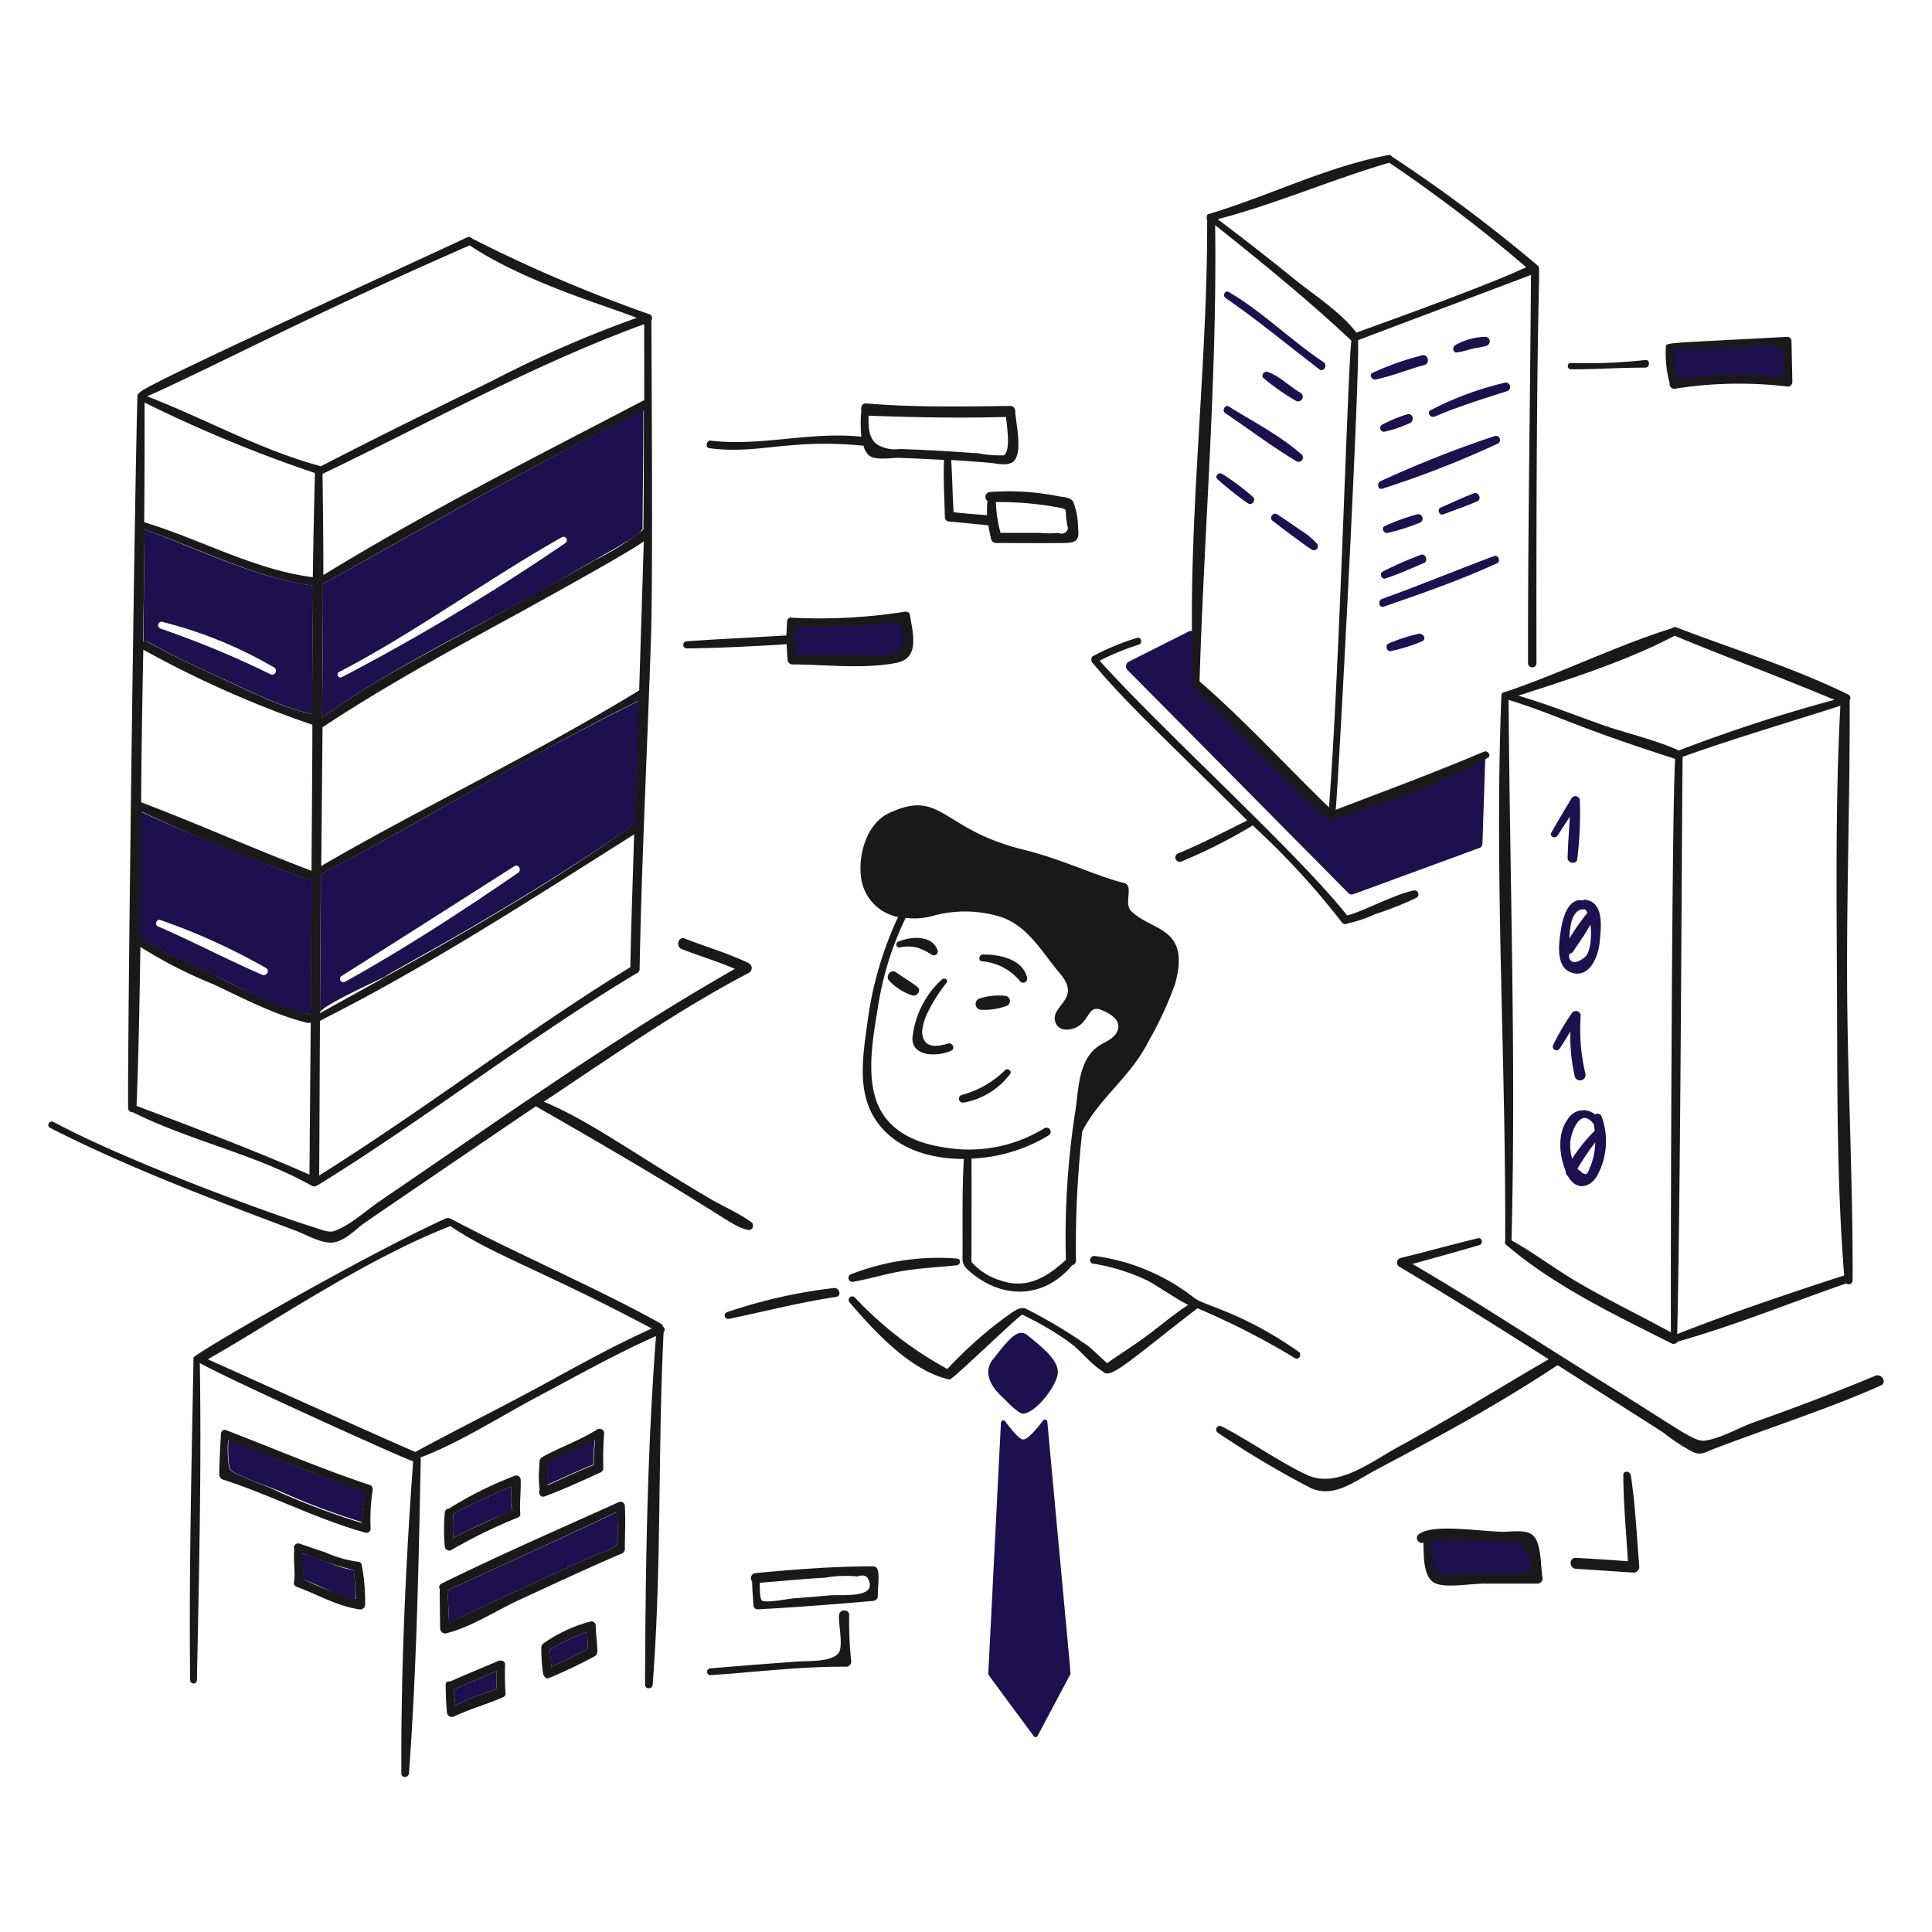<svg viewBox="0 0 200 200" xmlns="http://www.w3.org/2000/svg" id="Database-1--Streamline-Brooklyn.svg"><desc>DATABASE 1 Streamline Illustration: https://streamlinehq.com</desc><path d="M14.969 54.817c-0.044 3.884 -0.088 7.725 -0.131 11.61 0.6 -0.2 0.074 0.153 8.6 4.015 2.794 1.266 5.849 2.838 8.9 3.492 0 -4.452 0 -8.9 0.088 -13.312 -6.026 -0.786 -11.826 -3.798 -17.457 -5.805Zm13.007 14.971a97.915 97.915 0 0 0 -11.349 -4.714 0.361 0.361 0 0 1 0.175 -0.7 44.5 44.5 0 0 1 11.566 4.714 0.4 0.4 0 0 1 -0.392 0.7Zm5.456 -9.341c0 4.627 -0.044 9.21 -0.088 13.836 7.791 -5.623 17.314 -9.893 25.883 -14.971 2.7 -1.6 6.8 -3.735 7.115 -4.364 0.044 -0.044 0.174 -0.131 0.174 -0.175 0.022 -4.1 0.088 -8.206 0.088 -12.309 -11.261 5.544 -22.13 11.873 -33.172 17.983Zm25.1 -4.234A227.623 227.623 0 0 1 35.4 70.093c-0.349 0.177 -0.652 -0.343 -0.306 -0.523 7.969 -4.149 15.243 -9.531 23.09 -13.968a0.352 0.352 0 0 1 0.345 0.611Z" fill="#1c104e" stroke-width="1"></path><path d="m116.886 68.478 6.154 -3.1a0.539 0.539 0 0 1 0.786 0.393V69.4a9.807 9.807 0 0 0 -0.218 1.528l13.967 13.356a0.569 0.569 0 0 0 0.567 0.131l13.793 -5.325c0.349 -0.131 1.833 -1.353 1.833 -1l-0.305 9.209a0.518 0.518 0 0 1 -0.437 0.524l-12.963 4.758a0.5 0.5 0 0 1 -0.524 -0.175l-22.828 -23.055a0.544 0.544 0 0 1 0.175 -0.873Z" fill="#1c104e" stroke-width="1"></path><path d="M52.986 156.341c-0.262 0.349 -1.354 0.609 -1.746 0.786 -1.443 0.648 -2.925 1.309 -4.321 2.095a23.464 23.464 0 0 1 0 -2.488 58.229 58.229 0 0 1 6.023 -2.837c0 0.48 -0.044 1 -0.044 1.484a9.02 9.02 0 0 0 0.088 0.96Z" fill="#1c104e" stroke-width="1"></path><path d="M63.679 160.1a7.442 7.442 0 0 1 -1.92 0.829c-16.746 7.565 -14.16 6.655 -15.277 7.027 -0.043 -1.091 -0.087 -2.226 -0.174 -3.317 5.848 -2.706 11.741 -5.325 17.546 -8.118 0.131 1.217 0.262 3.137 -0.175 3.579Z" fill="#1c104e" stroke-width="1"></path><path d="M51.414 172.971c0 0.655 0 1.266 -0.043 1.92a25.022 25.022 0 0 0 -4.234 1.659c-0.044 -0.568 -0.131 -1.091 -0.175 -1.659 1.484 -0.611 2.968 -1.265 4.452 -1.92Z" fill="#1c104e" stroke-width="1"></path><path d="M60.842 170.7c-1.222 0.655 -2.488 1.266 -3.753 1.833 -0.088 -0.567 -0.131 -1.178 -0.175 -1.746a18.6 18.6 0 0 1 3.885 -1.833c0.001 0.569 0.043 1.136 0.043 1.746Z" fill="#1c104e" stroke-width="1"></path><path d="M37.447 157.563a73.876 73.876 0 0 1 -8.467 -3.186c-1.353 -0.569 -2.794 -1 -4.06 -1.615 -1.178 -0.568 -1.153 -0.478 -1.266 -1.79a12.949 12.949 0 0 1 0 -1.92c6.143 2.345 6.34 2.58 12.527 4.8a5.47 5.47 0 0 1 1.615 0.568c0.004 0.044 -0.262 2.052 -0.349 3.143Z" fill="#1c104e" stroke-width="1"></path><path d="M36.792 165.507c-1.92 -0.349 -3.622 -1.353 -5.412 -2.008 0.044 -0.916 -0.131 -1.789 -0.131 -2.706 3.532 1.247 4.286 1.6 5.369 1.746a22.555 22.555 0 0 1 0.174 2.968Z" fill="#1c104e" stroke-width="1"></path><path d="M142.42 39.278c1.7 -0.345 3.361 -1.045 5.019 -1.484 0.655 -0.173 0.4 -1.207 -0.262 -1a29.051 29.051 0 0 0 -5.063 1.79c-0.436 0.17 -0.131 0.782 0.306 0.694Z" fill="#1c104e" stroke-width="1"></path><path d="M150.8 36.485a9.391 9.391 0 0 0 1.484 -0.35c0.522 -0.136 1.094 -0.167 1.615 -0.349a0.471 0.471 0 0 0 -0.131 -0.916 6.535 6.535 0 0 0 -3.143 0.873c-0.305 0.218 -0.218 0.78 0.175 0.742Z" fill="#1c104e" stroke-width="1"></path><path d="M143.336 44.69a13.3 13.3 0 0 0 2.576 -0.873c0.569 -0.214 0.349 -1.132 -0.262 -0.916a13.994 13.994 0 0 0 -2.619 1.091 0.39 0.39 0 0 0 0.305 0.698Z" fill="#1c104e" stroke-width="1"></path><path d="M148.53 43.119c2.445 -1.047 4.967 -1.818 7.464 -2.619a0.456 0.456 0 1 0 -0.262 -0.873 33.329 33.329 0 0 0 -7.638 2.837c-0.438 0.215 0 0.873 0.436 0.655Z" fill="#1c104e" stroke-width="1"></path><path d="M143.118 50.583a103.572 103.572 0 0 0 11.96 -4.67 0.429 0.429 0 0 0 -0.306 -0.786 114.771 114.771 0 0 0 -11.828 4.67c-0.485 0.208 -0.307 0.958 0.174 0.786Z" fill="#1c104e" stroke-width="1"></path><path d="M143.642 55.166a21.342 21.342 0 0 0 3.317 -1.048 0.456 0.456 0 0 0 -0.262 -0.873 21.62 21.62 0 0 0 -3.361 1.222c-0.388 0.184 -0.086 0.789 0.306 0.699Z" fill="#1c104e" stroke-width="1"></path><path d="M149.4 53.245c1.179 -0.436 2.367 -0.849 3.536 -1.353 0.484 -0.208 0.13 -1.005 -0.349 -0.829 -1.18 0.433 -2.3 0.99 -3.449 1.484 -0.428 0.186 -0.127 0.873 0.262 0.698Z" fill="#1c104e" stroke-width="1"></path><path d="M143.424 59.88c1.351 -0.443 2.706 -1.048 4.015 -1.615 0.437 -0.218 0.129 -1.009 -0.349 -0.83a37.2 37.2 0 0 0 -3.972 1.746c-0.349 0.219 -0.088 0.828 0.306 0.699Z" fill="#1c104e" stroke-width="1"></path><path d="M143.249 62.8c3.952 -1.369 7.964 -2.756 11.741 -4.5 0.391 -0.179 0.131 -0.873 -0.305 -0.742 -3.885 1.441 -7.726 3.056 -11.654 4.452 -0.437 0.227 -0.265 0.961 0.218 0.79Z" fill="#1c104e" stroke-width="1"></path><path d="M144.035 67.387a17.611 17.611 0 0 0 3.186 -1c0.485 -0.253 0.13 -0.838 -0.349 -0.785a19.036 19.036 0 0 0 -3.1 1c-0.436 0.174 -0.217 0.96 0.263 0.785Z" fill="#1c104e" stroke-width="1"></path><path d="M126.881 30.854c3.352 2.307 6.468 4.908 9.69 7.377 0.444 0.339 0.91 -0.427 0.436 -0.742 -3.365 -2.243 -6.285 -5.195 -9.777 -7.246 -0.392 -0.262 -0.738 0.343 -0.349 0.611Z" fill="#1c104e" stroke-width="1"></path><path d="M130.809 39.147a22.877 22.877 0 0 0 3.361 2.353 0.48 0.48 0 0 0 0.48 -0.829c-1.171 -0.667 -2.182 -1.746 -3.448 -2.183 -0.393 -0.083 -0.702 0.441 -0.393 0.659Z" fill="#1c104e" stroke-width="1"></path><path d="M126.838 42.77c2.451 1.648 4.852 3.479 7.376 4.976a0.44 0.44 0 0 0 0.524 -0.7c-2.223 -1.968 -5.022 -3.4 -7.551 -4.975 -0.35 -0.217 -0.741 0.435 -0.349 0.699Z" fill="#1c104e" stroke-width="1"></path><path d="M126.052 49.623a31.5 31.5 0 0 0 3.148 2.487c0.391 0.264 0.836 -0.312 0.523 -0.654a24.457 24.457 0 0 0 -3.142 -2.357c-0.355 -0.306 -0.924 0.177 -0.529 0.524Z" fill="#1c104e" stroke-width="1"></path><path d="M131.726 53.9c0.454 0.363 3.454 2.641 4.1 3.012a0.41 0.41 0 0 0 0.48 -0.655 7.25 7.25 0 0 0 -1.656 -1.357c-0.791 -0.56 -1.621 -1.125 -2.444 -1.659 -0.396 -0.253 -0.868 0.348 -0.48 0.659Z" fill="#1c104e" stroke-width="1"></path><path d="M173.06 35.83c3.972 -0.175 7.944 -0.349 11.916 -0.568 0 1.4 0.044 2.838 0.044 4.234a39.515 39.515 0 0 0 -11.785 0.219Z" fill="#1c104e" stroke-width="1"></path><path d="M81.88 64.288a24.582 24.582 0 0 0 0.131 4.016c2.925 0 5.849 -0.044 8.73 -0.044 0.819 0 2.692 0.058 3.1 -0.655 0.314 -0.629 0.062 -2.877 -0.131 -3.841a55.337 55.337 0 0 1 -11.7 0.611Z" fill="#1c104e" stroke-width="1"></path><path d="M147.745 159.353c0.131 1.178 0.262 2.357 0.48 3.492a0.629 0.629 0 0 0 0.786 0.611c3.4 -0.022 6.765 -0.044 10.169 -0.088 -0.218 -1.265 -0.436 -2.488 -0.7 -3.753a0.472 0.472 0 0 0 -0.131 -0.306c-0.044 -0.044 -0.131 -0.041 -0.218 -0.044 -2.752 -0.065 -5.542 -0.283 -8.293 -0.436 -2.381 -0.132 -2.422 0.349 -2.706 0.349Z" fill="#1c104e" stroke-width="1"></path><path d="M163.545 82.882a0.463 0.463 0 0 0 -0.873 -0.218c-0.7 1.178 -1.4 2.313 -2.051 3.492 -0.306 0.392 0.349 0.742 0.611 0.349l1.282 -1.961c-0.082 1.413 -0.2 2.832 -0.235 4.274 0 0.568 0.917 0.7 1 0.131a40.018 40.018 0 0 0 0.266 -6.067Z" fill="#1c104e" stroke-width="1"></path><path d="M164.113 93.139a0.352 0.352 0 0 0 -0.257 0.074c-1.418 -0.288 -2.036 1.593 -2.231 2.807 -0.219 1.4 -0.742 4.234 1.222 4.714 1.789 0.437 2.619 -1.833 2.75 -3.186 0.131 -1.441 0.523 -4.148 -1.484 -4.409Zm-0.044 1c0.089 0.009 0.226 0.278 0.263 0.359a20.331 20.331 0 0 0 -1.87 2.657c0.046 -0.968 0.151 -3.155 1.607 -3.012Zm0.044 4.889c-0.387 0.363 -0.986 0.678 -1.353 0.524a0.623 0.623 0 0 1 -0.278 -0.81 0.538 0.538 0 0 0 0.365 -0.238c0.6 -0.9 1.275 -1.824 1.794 -2.793 0.159 1.27 -0.012 2.836 -0.528 3.321Z" fill="#1c104e" stroke-width="1"></path><path d="M164.113 111.122a19.812 19.812 0 0 1 -0.481 -5.98 0.5 0.5 0 0 0 -0.916 -0.262 24.846 24.846 0 0 0 -1.921 3.274 0.382 0.382 0 0 0 0.655 0.393c0.393 -0.565 0.744 -1.17 1.116 -1.756a18.22 18.22 0 0 0 0.455 4.637 0.567 0.567 0 1 0 1.092 -0.306Z" fill="#1c104e" stroke-width="1"></path><path d="M165.815 115.618a0.463 0.463 0 0 0 -0.7 -0.253 1.883 1.883 0 0 0 -2.835 0.515c-1.084 1.485 -0.875 3.71 -0.189 5.382a0.479 0.479 0 0 0 0.219 0.48c0.707 1.341 2.035 1.408 2.938 0.117a7.439 7.439 0 0 0 0.567 -6.241Zm-0.873 0.7a0.344 0.344 0 0 0 0.046 0.059c0.038 0.226 0.072 0.45 0.1 0.674a16.651 16.651 0 0 0 -2.34 2.9 5.52 5.52 0 0 1 -0.205 -1.536c-0.002 -0.915 0.957 -3.932 2.399 -2.099Zm-0.393 4.627c-0.174 0.655 -0.48 0.785 -0.917 0.305a1.591 1.591 0 0 1 -0.334 -0.272 27.9 27.9 0 0 1 1.841 -2.719 6.656 6.656 0 0 1 -0.59 2.684Z" fill="#1c104e" stroke-width="1"></path><path d="M13.746 115.138c5.937 2.968 12.615 4.321 18.42 7.551a0.541 0.541 0 0 0 0.742 -0.044 0.161 0.161 0 0 0 0.131 -0.044c11.174 -6.9 21.562 -15.058 32.823 -21.823a0.477 0.477 0 0 0 0.349 -0.437c0.218 -11.442 0.8 -22.872 1.178 -34.263 0.22 -6.586 0.044 -29.615 0.044 -32.911a0.432 0.432 0 0 0 -0.262 -0.654A151.569 151.569 0 0 1 48.883 24.7a0.461 0.461 0 0 0 -0.524 -0.131c-5.493 2.607 -33.871 15.46 -33.871 16.062a0.454 0.454 0 0 0 -0.261 0.349c-0.309 10.78 -1.03 65.926 -0.961 73.721a0.447 0.447 0 0 0 0.48 0.437Zm51.505 -15.015c-11 6.765 -21.257 14.709 -32.212 21.562 0.043 -5.325 0.043 -10.694 0.087 -16.019 0.044 0 0.087 0 0.087 -0.044C44.474 99.948 54.994 93.1 65.644 86.374c-0.131 4.583 -0.306 9.166 -0.393 13.749Zm-50.719 -2.095a47.69 47.69 0 0 0 7.508 3.841c3.147 1.474 6.372 3.186 9.777 4.015a0.465 0.465 0 0 0 0.349 -0.043c-0.044 5.237 -0.088 10.519 -0.131 15.757 -5.849 -2.576 -11.872 -4.845 -17.9 -7.115 0.223 -5.456 0.31 -10.956 0.397 -16.455Zm0.437 -43.211c5.674 1.964 11.479 5.019 17.415 5.805 -0.044 4.452 -0.044 8.9 -0.087 13.312 -3.056 -0.654 -6.115 -2.217 -8.9 -3.492 -8.794 -4.016 -8.027 -4.206 -8.6 -4.015 0.084 -3.841 0.128 -7.727 0.172 -11.61Zm51.635 0a27.6 27.6 0 0 1 -4.976 3.142c-15.619 8.925 -21.464 11.4 -28.284 16.324 0.044 -4.626 0.088 -9.209 0.088 -13.836 11 -6.11 21.867 -12.439 33.215 -17.939 0 4.103 0 8.206 -0.047 12.309Zm-0.917 30.466c-10.3 7.376 -21.474 13.443 -32.561 19.6 0.044 -4.8 0.044 -9.6 0.087 -14.4C44.3 84.759 54.906 78.037 66.124 72.538c-0.131 4.277 -0.306 8.511 -0.437 12.745Zm0.48 -13.793a0.333 0.333 0 0 0 -0.174 0.087c-10.65 6.5 -22 11.829 -32.736 18.07 0 -0.1 0.13 -14.259 0.131 -14.36 6.329 -4.19 12.966 -7.808 19.6 -11.435 1.653 -0.9 12.145 -6.663 13.661 -7.813 -0.022 0.514 -0.479 15.343 -0.482 15.451Zm0.524 -30.073C55.517 47.266 44.213 52.94 33.475 59.531c0 -3.492 -0.043 -6.984 -0.087 -10.476 11.043 -5.281 21.78 -11.3 33.3 -15.495ZM32.384 59.749c-5.98 -0.742 -11.654 -3.928 -17.415 -5.674h-0.044c0.044 -4.147 0.044 -8.293 0.044 -12.4A141.466 141.466 0 0 0 32.6 48.968c-0.085 3.579 -0.172 7.158 -0.216 10.781Zm-17.546 7.507a107.923 107.923 0 0 0 17.5 7.769c0 3.492 -0.087 13.575 -0.087 15.146l-0.044 -0.043c-5.892 -2.226 -11.7 -4.845 -17.59 -7.071 0.002 -4.187 0.165 -13.594 0.221 -15.801Zm17.11 23.788a0.358 0.358 0 0 0 0.3 0c-0.145 15.482 -0.015 13.967 -0.175 13.967a54.862 54.862 0 0 1 -10.038 -4.146 64.292 64.292 0 0 1 -7.464 -3.754c0.043 -4.365 0.043 -8.729 0.087 -13.094a161.846 161.846 0 0 0 17.29 7.027ZM48.621 25.4c5.935 3.957 14.878 6.476 17.284 7.508A120.82 120.82 0 0 0 50.8 39.5c-5.895 2.876 -11.785 5.762 -17.59 8.773 -0.043 0 -0.043 -0.043 -0.131 -0.043 -6.241 -1.7 -11.828 -4.889 -17.851 -7.2 6.896 -3.058 17.392 -8.647 33.393 -15.63Z" fill="#191919" stroke-width="1"></path><path d="M33.213 90.477c0 4.1 -0.087 13.7 -0.087 14.36 0 -0.655 5.936 -3.317 6.765 -3.754 0.449 -0.449 13.872 -7.378 25.84 -15.8 0.131 -4.234 0.305 -8.468 0.436 -12.745 -14.873 7.436 -18.506 10.386 -32.954 17.939Zm20.427 -0.131c-5.824 4.013 -11.778 7.868 -17.939 11.3a0.353 0.353 0 0 1 -0.349 -0.612c5.98 -3.753 11.96 -7.594 17.939 -11.392 0.393 -0.213 0.738 0.436 0.349 0.704Z" fill="#1c104e" stroke-width="1"></path><path d="M14.576 84.017c-0.044 4.365 -0.044 8.729 -0.088 13.094a69.444 69.444 0 0 0 7.464 3.754c1.849 0.888 6.692 3.363 8.861 3.8 0.393 0.131 0.829 0.218 1.222 0.349h0.043c0.044 0 0.044 0 0.088 0.044 0.043 -4.67 0.087 -9.341 0.087 -14.011 -0.873 -0.003 -11.939 -4.302 -17.677 -7.03Zm12.57 16.892c-3.662 -1.57 -7.158 -3.449 -10.824 -5.02 -0.349 -0.175 -0.088 -0.783 0.262 -0.655a64.957 64.957 0 0 1 10.955 4.976c0.437 0.261 0.039 0.884 -0.393 0.699Z" fill="#1c104e" stroke-width="1"></path><path d="M68.612 137.311c0 -0.131 -0.088 -0.219 -0.219 -0.306 -7.114 -3.928 -14.615 -7.067 -21.78 -10.868a0.661 0.661 0 0 0 -0.48 0c-8.9 4.059 -26.1 14.054 -26.1 14.4 -0.2 11.091 -0.48 22.3 -0.349 33.39a0.35 0.35 0 0 0 0.7 0c0.218 -10.918 0.48 -21.955 0.3 -32.823 3.547 1.96 21.755 10.17 22.086 10.17 -0.785 10.694 -1.266 21.562 -1.222 32.3 0 0.524 0.75 0.481 0.786 0 0.8 -10.812 1 -21.686 1.222 -32.474a0.374 0.374 0 0 0 -0.044 -0.218c4.147 -1.571 8.078 -4.141 11.96 -6.2 4.106 -2.176 8.205 -4.5 12.439 -6.372 -0.916 11.959 -1.091 24.093 -1.135 36.1 0 0.48 0.749 0.481 0.786 0 0.943 -12.123 0.524 -24.312 1.135 -36.489a0.4 0.4 0 0 0 -0.085 -0.61Zm-13.269 6.5c-4.107 2.22 -8.293 4.278 -12.353 6.5 -3.928 -1.7 -18.2 -8.119 -21.474 -9.6 6.416 -3.623 16.106 -10.257 25.01 -13.749 0.044 0 0.044 -0.043 0.087 -0.043 4.506 3.048 9.339 4.5 20.864 10.606 -4.19 1.881 -8.166 4.144 -12.134 6.289Z" fill="#191919" stroke-width="1"></path><path d="M53.9 153.2a0.459 0.459 0 0 0 -0.7 -0.392 38.639 38.639 0 0 0 -6.722 3.36 0.438 0.438 0 0 0 -0.436 0.437 19.56 19.56 0 0 0 0 3.448 0.458 0.458 0 0 0 0.7 0.393 52.929 52.929 0 0 1 6.9 -3.361 0.384 0.384 0 0 0 0.219 -0.393c-0.09 -1.18 0.085 -2.315 0.039 -3.492Zm-2.662 3.929c-1.428 0.681 -2.925 1.309 -4.321 2.095a23.464 23.464 0 0 1 0 -2.488 58.229 58.229 0 0 1 6.023 -2.837c0 0.48 -0.044 1 -0.044 1.484 0 0.393 0.131 0.873 0.088 0.916 -0.26 0.348 -1.392 0.66 -1.744 0.828Z" fill="#191919" stroke-width="1"></path><path d="M61.846 147.961c-1.72 1.089 -3.63 1.774 -5.412 2.706 -0.658 0.344 -0.568 0.436 -0.611 1.222a10.237 10.237 0 0 0 0.043 2.313c-0.174 0.349 0.045 0.876 0.524 0.7 1.969 -0.73 3.885 -1.615 5.805 -2.488a0.513 0.513 0 0 0 0.262 -0.437 34.251 34.251 0 0 1 0.088 -3.666 0.486 0.486 0 0 0 -0.699 -0.35Zm-0.262 1.135c-0.043 0.872 -0.131 1.7 -0.131 2.575 -1.615 0.611 -3.186 1.4 -4.8 2.095a13.635 13.635 0 0 0 0 -2.313c1.658 -0.786 3.316 -1.485 4.931 -2.353Z" fill="#191919" stroke-width="1"></path><path d="M61.41 151.627c0 -0.873 0.087 -1.7 0.131 -2.575 -1.615 0.873 -3.274 1.615 -4.933 2.357a13.532 13.532 0 0 1 0 2.313c1.615 -0.698 3.192 -1.484 4.802 -2.095Z" fill="#1c104e" stroke-width="1"></path><path d="M64.683 155.905a0.446 0.446 0 0 0 -0.654 -0.393c-6.122 2.764 -12.326 5.464 -18.332 8.424a0.4 0.4 0 0 0 -0.175 0.567c0 1.353 0.022 2.706 0.044 4.1a0.522 0.522 0 0 0 0.611 0.48c2.531 -0.611 5.191 -2.363 7.551 -3.448 3.531 -1.624 7.027 -3.274 10.606 -4.8a0.518 0.518 0 0 0 0.349 -0.437c0 -1.482 0.088 -3.009 0 -4.493Zm-1 4.19a7.442 7.442 0 0 1 -1.92 0.829c-15.115 6.828 -14.261 6.64 -15.277 7.027 -0.043 -1.091 -0.087 -2.226 -0.174 -3.317 5.848 -2.706 11.7 -5.325 17.5 -8.118 0.173 1.222 0.304 3.142 -0.133 3.584Z" fill="#191919" stroke-width="1"></path><path d="M52.287 172.316c0.008 -0.349 -0.349 -0.48 -0.654 -0.393 -1.659 0.7 -3.361 1.4 -5.02 2.139 -0.218 -0.044 -0.487 0.044 -0.48 0.349 0.022 0.961 0.044 1.921 0.131 2.837a0.511 0.511 0 0 0 0.742 0.437c1.659 -0.786 3.448 -1.266 5.107 -2.008a0.409 0.409 0 0 0 0.218 -0.437 26.414 26.414 0 0 1 -0.044 -2.924Zm-0.873 0.655c0 0.655 0 1.309 -0.043 1.92a25.022 25.022 0 0 0 -4.234 1.659c-0.044 -0.568 -0.131 -1.091 -0.175 -1.659 1.484 -0.611 2.968 -1.265 4.452 -1.92Z" fill="#191919" stroke-width="1"></path><path d="M61.1 167.864a15.436 15.436 0 0 0 -4.8 2.226c-0.152 0.152 -0.262 0.228 -0.262 0.437a17.315 17.315 0 0 0 0.175 2.706c0.04 0.262 0.3 0.608 0.611 0.48a52.212 52.212 0 0 0 4.757 -2.27 0.567 0.567 0 0 0 0.262 -0.436c-0.022 -0.918 -0.153 -1.789 -0.174 -2.663a0.449 0.449 0 0 0 -0.569 -0.48Zm-4.19 2.924a18.6 18.6 0 0 1 3.885 -1.833c0 0.568 0.043 1.179 0.043 1.746 -1.222 0.655 -2.488 1.266 -3.753 1.833 -0.04 -0.611 -0.127 -1.178 -0.171 -1.746Z" fill="#191919" stroke-width="1"></path><path d="M38.276 153.722c-5.019 -1.658 -9.939 -3.785 -14.883 -5.674 -0.349 -0.133 -0.568 0.218 -0.524 0.524 -0.087 1.353 -0.153 2.749 -0.175 4.1a0.576 0.576 0 0 0 0.349 0.48c5.02 1.615 9.655 4.074 14.753 5.5a0.425 0.425 0 0 0 0.568 -0.436 20.028 20.028 0 0 1 0.218 -3.972c0 -0.26 -0.087 -0.478 -0.306 -0.522Zm-13.4 -0.96c-1.182 -0.56 -1.154 -0.478 -1.266 -1.79a12.238 12.238 0 0 1 0 -1.876c2.4 0.916 10.824 4.19 12.527 4.8a4.825 4.825 0 0 1 1.571 0.567c0.044 0.044 -0.175 2.095 -0.3 3.186a76.843 76.843 0 0 1 -8.512 -3.186c-1.27 -0.654 -2.714 -1.082 -4.019 -1.701Z" fill="#191919" stroke-width="1"></path><path d="M37.011 161.666a12.318 12.318 0 0 1 -3.318 -0.96c-0.918 -0.3 -1.83 -0.618 -2.706 -0.917a0.444 0.444 0 0 0 -0.523 0.611c-0.131 1.179 0.156 2.318 -0.044 3.448 -0.039 0.22 0.174 0.393 0.349 0.437 2.139 0.786 4.1 1.973 6.416 2.313a0.5 0.5 0 0 0 0.611 -0.48 19.767 19.767 0 0 0 -0.349 -4.1 0.4 0.4 0 0 0 -0.436 -0.352Zm-0.393 0.873c0.131 1 0.174 1.964 0.218 2.968a29.792 29.792 0 0 1 -5.412 -2.008c0.043 -0.916 -0.131 -1.789 -0.131 -2.706a41.573 41.573 0 0 0 5.325 1.746Z" fill="#191919" stroke-width="1"></path><path d="M86.856 167.209c-0.055 1 0.351 2.663 0.088 3.623 -0.348 1.266 -3.274 1.09 -4.5 1.179 -2.968 0.215 -5.939 0.441 -8.9 0.7a0.35 0.35 0 0 0 0 0.7c4.626 -0.305 9.427 -0.916 14.054 -0.873a0.528 0.528 0 0 0 0.524 -0.523 39.877 39.877 0 0 1 -0.218 -4.845c0.008 -0.615 -1.012 -0.616 -1.048 0.039Z" fill="#191919" stroke-width="1"></path><path d="M90.392 162.146c-4.059 0 -8.118 0.318 -12.178 0.7a0.527 0.527 0 0 0 -0.349 0.873c0 0.829 0.087 1.614 0.131 2.444a0.437 0.437 0 0 0 0.436 0.436c4.016 -0.218 7.988 -0.524 11.96 -0.873a0.51 0.51 0 0 0 0.48 -0.48c-0.029 -1.274 0.385 -3.1 -0.48 -3.1Zm-4.583 3.012c-1.22 0.115 -2.445 0.211 -3.667 0.305 -0.524 0.041 -2.917 0.516 -3.273 0.219 -0.215 -0.18 -0.218 -1.179 -0.218 -1.834 2.269 -0.174 4.494 -0.408 6.765 -0.523a12.179 12.179 0 0 1 3.361 -0.131c0.742 -0.262 1.135 0 1.266 0.785 0.162 1.463 -3.05 1.067 -4.234 1.179Z" fill="#191919" stroke-width="1"></path><path d="M123.52 70.573a0.36 0.36 0 0 0 0.044 0.524c4.627 4.627 9.124 9.389 13.967 13.793a0.466 0.466 0 0 0 0.786 -0.349 0.282 0.282 0 0 0 0.262 0 71.917 71.917 0 0 0 15.407 -6.067c0.442 -0.254 0.04 -0.839 -0.392 -0.655 -5.069 2.158 -10.127 4.016 -15.233 5.98 -0.044 0 -0.044 0.043 -0.088 0.043 0.405 -4.881 2.5 -44.992 2.314 -48.623 0.043 -0.044 17.415 -6.547 17.9 -6.766 -0.087 13.4 -0.327 26.8 -0.305 40.2a0.436 0.436 0 0 0 0.872 0c-0.067 -41.538 0.543 -40.885 0.131 -41.16a157.062 157.062 0 0 0 -15.058 -11.261 0.388 0.388 0 0 0 -0.436 -0.174c-6.361 1.2 -12.417 4.264 -18.594 6.11 -0.3 0.091 -0.131 0.655 -0.131 0.7 0.034 15.843 -2.144 31.774 -1.446 47.705Zm14.055 13.007c-4.452 -4.321 -8.686 -8.947 -13.4 -13.05 0.48 -15.713 1.833 -31.47 1.615 -47.227 4.8 3.841 9.6 7.726 14.1 11.959 -0.403 3.438 -1.213 34.226 -2.315 48.318Zm2.837 -49.147c-1.659 -2.182 -4.5 -3.973 -6.591 -5.674 -2.53 -2.053 -5.15 -4.1 -7.769 -6.067 6.023 -1.571 11.785 -4.1 17.764 -5.849A155.835 155.835 0 0 1 158 27.668c-0.131 0.043 -0.262 0.131 -0.306 0.131 -4.538 2.095 -16.325 6.272 -17.282 6.634Z" fill="#191919" stroke-width="1"></path><path d="M113.089 68.609c3.71 4.419 7.318 7.625 16.018 16.325 -2.357 1.178 -4.678 2.382 -7.114 3.4a0.452 0.452 0 1 0 0.349 0.829 54.475 54.475 0 0 0 7.333 -3.71 79.117 79.117 0 0 1 9.209 10 0.462 0.462 0 0 0 0.655 0.131 13.359 13.359 0 0 0 2.837 -0.961 32.517 32.517 0 0 0 4.278 -1.7 0.409 0.409 0 0 0 -0.306 -0.742c-1.984 0.39 -5.609 2.341 -6.9 2.575 -5.168 -6.518 -18.856 -18.863 -25.621 -26.363a26.394 26.394 0 0 1 4.059 -1.659c0.435 -0.133 0.262 -0.828 -0.175 -0.7a25.359 25.359 0 0 0 -4.626 1.921 0.522 0.522 0 0 0 0 0.654Z" fill="#191919" stroke-width="1"></path><path d="M162.629 38.231c2.575 0 5.106 -0.175 7.682 -0.175 0.523 0 0.525 -0.861 0 -0.786a54.346 54.346 0 0 1 -7.682 0.306c-0.437 -0.044 -0.437 0.655 0 0.655Z" fill="#191919" stroke-width="1"></path><path d="M173.41 40.238a42 42 0 0 1 11.653 -0.218c0.263 0.038 0.484 -0.262 0.481 -0.48 -0.022 -1.4 -0.066 -2.837 -0.088 -4.234a0.439 0.439 0 0 0 -0.436 -0.436c-12.688 0.7 -12.571 0.528 -12.571 1.091a11.81 11.81 0 0 0 0.393 3.71 0.485 0.485 0 0 0 0.568 0.567Zm11.173 -2.4c0.219 0.567 0.088 0.96 -0.392 1.135a42.117 42.117 0 0 0 -10.65 0.261c-0.088 -1 -0.306 -2.051 -0.393 -3.055 2.4 -0.087 4.845 -0.165 7.245 -0.262 1.965 -0.079 4.758 -0.96 4.19 1.921Z" fill="#191919" stroke-width="1"></path><path d="M73.413 46.393c5.151 0.678 8.062 -1 15.888 -0.262h0.087A1.948 1.948 0 0 0 90 47.178c0.7 0.516 2.356 0.185 3.186 0.219 1.527 0.062 3.056 0.13 4.54 0.218 -0.088 1.964 0.043 3.927 0.087 5.892a0.461 0.461 0 0 0 0.48 0.48c1.353 0.131 2.706 0.262 4.016 0.393 0.087 0.48 0.174 0.96 0.3 1.441a0.524 0.524 0 0 0 0.524 0.392c2.313 0 4.67 0.022 6.983 0 1.266 -0.012 1.651 -0.26 1.484 -1.527a7.651 7.651 0 0 0 -0.523 -2.794c-0.349 -0.436 -1.005 -0.431 -1.528 -0.524a26.352 26.352 0 0 0 -7.071 -0.436 0.508 0.508 0 0 0 -0.262 0.917c-0.043 0.48 -0.043 1 -0.043 1.484 -1.135 -0.088 -2.314 -0.175 -3.449 -0.306 -0.131 -1.789 -0.131 -3.623 -0.261 -5.412q2.029 0.13 4.059 0.3c0.61 0.052 1.7 0.353 2.313 -0.087 1.139 -0.823 0.284 -4.146 0.262 -5.281a0.532 0.532 0 0 0 -0.524 -0.524c-4.977 0.065 -9.957 0.159 -14.884 -0.262 -0.437 -0.037 -0.611 0.393 -0.523 0.742a13.881 13.881 0 0 0 0 2.706c-5.282 -0.567 -10.476 1.048 -15.714 0.393 -0.345 0.092 -0.431 0.739 -0.039 0.791Zm36.227 6.154c0.915 0.183 0.619 0.217 0.742 1.135a7.4 7.4 0 0 0 0.175 1 0.685 0.685 0 0 1 -1 0.48 9.4 9.4 0 0 1 -1.92 0h-4.06a13.132 13.132 0 0 1 -0.48 -3.186 33.373 33.373 0 0 1 6.543 0.571Zm-5.5 -9.384c0.131 1.222 0.483 3.5 -0.218 3.972a11.621 11.621 0 0 1 -2.707 -0.219c-1.632 -0.077 -3.088 -0.257 -8.074 -0.436a3.557 3.557 0 0 1 -2.356 -0.48c-0.916 -0.7 -0.873 -1.877 -0.873 -2.968 4.757 0.174 9.471 0.262 14.229 0.131Z" fill="#191919" stroke-width="1"></path><path d="M71.056 67.125c3.449 -0.043 6.9 -0.218 10.388 -0.436 0 0.524 0.044 1.047 0.087 1.615a0.517 0.517 0 0 0 0.48 0.48c3.449 0 7.419 0.515 10.825 -0.175 2.4 -0.486 1.666 -3.056 1.353 -4.976 -0.043 -0.262 -0.348 -0.343 -0.567 -0.3a56.724 56.724 0 0 1 -11.654 0.611 0.383 0.383 0 0 0 -0.48 0.349c-0.044 0.48 -0.044 1 -0.088 1.484 -3.448 0.218 -6.9 0.368 -10.344 0.611a0.371 0.371 0 0 0 0 0.737Zm20.427 -2.575c1.18 -0.115 1.622 -0.656 1.964 0.873 0.713 3.183 -3.4 2.357 -5.281 2.357s-3.8 0 -5.674 0.044c-0.088 -1 -0.175 -1.965 -0.175 -2.968a61.361 61.361 0 0 0 9.166 -0.306Z" fill="#191919" stroke-width="1"></path><path d="M30.725 127.446c1.009 0.382 2.575 1.3 3.71 1.179 1.265 -0.139 2.312 -1.312 3.274 -2.008 0.51 -0.369 14.777 -10.089 17.765 -12.09 20.342 11.624 19.9 12.278 21.911 12.788a0.454 0.454 0 0 0 0.349 -0.829c-1.266 -0.917 -2.885 -1.607 -4.234 -2.4 -7.854 -4.619 -12.312 -7.985 -17.2 -10.039 7.005 -4.67 13.993 -9.559 21.256 -13.356a0.572 0.572 0 0 0 0 -0.96c-2.138 -1.047 -4.455 -1.7 -6.678 -2.575 -0.655 -0.26 -0.961 0.832 -0.305 1.091 1.786 0.706 3.71 1.266 5.5 2.051 -12.427 7.08 -24.23 15.518 -36.707 24.007 -1.482 1.007 -2.973 2.433 -4.671 3.1 -0.656 0.257 -1.35 -0.1 -2.313 -0.393 -3.9 -1.2 -19.055 -6.679 -26.843 -10.868 -0.4 -0.213 -0.784 0.388 -0.349 0.611 8.13 4.157 17.215 7.545 25.535 10.691Z" fill="#191919" stroke-width="1"></path><path d="M194.142 142.417c-4.13 1.727 -8.286 3.292 -12.527 4.8 -1.612 0.574 -3.537 1.725 -5.194 1.92 -1.078 0.127 -2.985 -1.439 -10.432 -6.023 -6.579 -4.051 -13.094 -8.381 -19.772 -12.265 2.313 -0.655 4.626 -1.268 6.94 -1.964 0.436 -0.132 0.262 -0.83 -0.175 -0.7 -2.706 0.655 -5.355 1.4 -8.031 2.052a0.5 0.5 0 0 0 -0.131 0.873c5.238 3.1 10.345 6.329 15.5 9.6 -5.194 3.012 -10.294 6.21 -15.582 9.079 -2.746 1.49 -6.332 4.372 -9.471 2.881 -3.016 -1.433 -5.831 -3.483 -8.817 -5.02a0.383 0.383 0 0 0 -0.393 0.655 94.935 94.935 0 0 0 9.515 5.674c2.448 1.216 4.669 -0.656 6.9 -1.833 6.37 -3.366 12.789 -6.853 18.769 -10.825 1.833 1.179 9.157 5.819 10.955 6.984a19.4 19.4 0 0 0 3.143 2.051c0.828 0.308 1.222 -0.043 2.139 -0.392 5.717 -2.178 12.249 -4.293 17.241 -6.548 0.649 -0.292 0.074 -1.27 -0.577 -0.999Z" fill="#191919" stroke-width="1"></path><path d="M168.041 152.718c0.022 2.969 0.305 5.936 0.48 8.9 -1.79 -0.131 -3.58 -0.252 -5.369 -0.349 -0.742 -0.04 -0.741 1.089 0 1.135 2.009 0.125 3.972 0.262 5.98 0.393a0.61 0.61 0 0 0 0.568 -0.567c-0.262 -3.143 -0.394 -6.336 -0.873 -9.472 -0.081 -0.521 -0.79 -0.558 -0.786 -0.04Z" fill="#191919" stroke-width="1"></path><path d="M155.383 158.567c-3.169 -0.147 -7.272 -0.806 -8.555 0.306 -0.393 0.305 0.044 1 0.48 0.829h0.044c0.044 1.4 -0.048 3.72 1.309 4.234 1.176 0.445 3.667 0 4.933 0h5.543a0.54 0.54 0 0 0 0.524 -0.7c-0.175 -1.047 -0.088 -3.535 -0.961 -4.277 -0.654 -0.697 -2.444 -0.352 -3.317 -0.392Zm-3.579 4.365c-0.829 0 -2.45 0.355 -3.1 -0.218 -0.44 -0.389 -0.48 -2.357 -0.524 -3.23a24.676 24.676 0 0 1 5.369 0.087c0.916 0.045 2.881 -0.218 3.666 0.175 1.048 0.523 1.179 1.876 1.31 3.011 -2.225 0.131 -4.451 0.175 -6.725 0.175Z" fill="#191919" stroke-width="1"></path><path d="M173.1 65.03c-5.849 1.833 -11.436 4.627 -17.241 6.591a0.415 0.415 0 0 0 -0.436 0.349c-0.742 18.812 0.48 37.712 0.393 56.524a0.273 0.273 0 0 0 0.087 0.349c4.888 4.234 11.427 7.35 17.11 10.214a0.481 0.481 0 0 0 0.654 -0.175c5.893 -1.659 11.654 -4.016 17.46 -6.023a0.4 0.4 0 0 0 0.654 -0.306c0.044 -10.039 -0.5 -20.078 -0.567 -30.117 -0.066 -10 0.305 -19.99 0.262 -29.942a0.409 0.409 0 0 0 -0.175 -0.611c-5.7 -2.794 -11.872 -4.67 -17.764 -6.94a0.447 0.447 0 0 0 -0.437 0.087Zm0.524 73.066c0.393 -17.2 0.48 -57 0.567 -59.753 5.369 -1.921 10.912 -3.536 16.324 -5.282 -0.523 9.777 -0.392 19.642 -0.349 29.419 0.044 9.821 -0.043 19.772 0.742 29.549 -5.757 1.877 -11.608 3.841 -17.28 6.071Zm0.174 -60.408c-2.618 -1.178 -5.676 -1.828 -8.336 -2.793 -2.752 -1 -5.5 -2.052 -8.293 -2.881 5.456 -1.746 11.173 -3.579 16.193 -6.2 5.5 2.27 11.043 4.321 16.542 6.634a161.344 161.344 0 0 0 -16.104 5.24Zm-17.328 50.719c0.48 -18.638 -0.174 -37.319 -0.3 -55.957 5.415 1.7 6.208 2.552 17.241 6.111 -0.365 5.321 -0.484 55.585 -0.437 59.361 -3.186 -1.746 -6.428 -3.3 -9.6 -5.151 -2.369 -1.381 -4.543 -3.055 -6.9 -4.364Z" fill="#191919" stroke-width="1"></path><path d="M112.041 117.1c1.833 -3.536 5.019 -5.631 6.853 -9.3a37.535 37.535 0 0 0 2.749 -5.936c1.64 -5.973 -2.4 -5.413 -4.539 -7.551 -0.829 -0.83 0.35 -2.666 -0.786 -2.925 -2.529 -0.575 -6.33 -2.439 -10.431 -3.448 -8.471 -2.084 -8.394 -6.357 -13.88 -3.753 -2.276 1.079 -3.162 4.236 -2.881 6.547a4.763 4.763 0 0 0 3.841 4.19 37.212 37.212 0 0 0 -3.186 11.043c-0.439 3.229 -1.082 6.977 0.829 9.908 1.931 2.961 5.5 4.1 9.166 4.1 -0.175 3.142 -0.131 6.328 -0.131 9.471 0 1.179 -0.127 1.435 0.742 2.182 3.378 2.905 7.682 2.838 10.606 -0.654a0.472 0.472 0 0 0 0.393 -0.48 104.48 104.48 0 0 1 0.655 -13.394Zm-0.7 -2.226a84.947 84.947 0 0 0 -1 15.538c-1.921 1.79 -4.057 3.094 -6.766 2.139a6.518 6.518 0 0 1 -3.011 -1.92c0.043 0 -0.044 -0.35 0 -0.655 0 -0.1 0.025 -8.547 0 -10.039a16.635 16.635 0 0 0 7.987 -2.4 0.43 0.43 0 0 0 -0.436 -0.742 14.9 14.9 0 0 1 -10.476 1.964c-2.881 -0.431 -5.732 -1.7 -6.852 -4.626 -1.15 -3.006 -0.364 -7.03 0.131 -10.083a32.445 32.445 0 0 1 2.837 -9.035 7.015 7.015 0 0 0 2.706 -0.174 12.406 12.406 0 0 1 7.42 0.174c2.664 1.042 4.062 3.664 5.849 5.762 2.31 2.71 -1.047 3.274 -0.48 5.019 0.255 0.788 1.047 0.917 1.789 0.7 1.8 -0.528 1.477 -2.517 2.924 -1.964 0.788 0.3 2.126 1 1.746 2.095 -0.271 0.783 -1.054 1.122 -1.7 1.484 -2.343 1.307 -2.338 4.455 -2.666 6.765Z" fill="#191919" stroke-width="1"></path><path d="M98.161 108.023c-1.13 0.322 -2.6 0.61 -2.706 -1.222a5.669 5.669 0 0 1 0.611 -2.051 16.062 16.062 0 0 1 1.92 -3.012c0.217 -0.307 -0.219 -0.569 -0.48 -0.349a9.526 9.526 0 0 0 -3.055 6.11c0.022 2.008 2.8 1.851 4.016 1.266 0.439 -0.212 0.133 -0.865 -0.306 -0.742Z" fill="#191919" stroke-width="1"></path><path d="M104.053 110.773a10.016 10.016 0 0 1 -4.495 2.575 0.408 0.408 0 0 0 0.218 0.786 7.682 7.682 0 0 0 4.8 -2.968c0.213 -0.266 -0.261 -0.655 -0.523 -0.393Z" fill="#191919" stroke-width="1"></path><path d="M93.185 98.071a3.9 3.9 0 0 1 1.833 0.044 7 7 0 0 1 1.484 0.742 0.4 0.4 0 0 0 0.568 -0.436c-0.524 -1.659 -2.75 -1.484 -4.016 -0.961a0.313 0.313 0 1 0 0.131 0.611Z" fill="#191919" stroke-width="1"></path><path d="M101.74 98.813c-0.393 0.006 -0.524 0.655 -0.087 0.7a5.686 5.686 0 0 1 3.972 2.095 0.417 0.417 0 0 0 0.7 -0.393c-0.461 -1.97 -2.925 -2.423 -4.585 -2.402Z" fill="#191919" stroke-width="1"></path><path d="M101.566 104.531a6.72 6.72 0 0 0 2.618 -0.393 0.539 0.539 0 0 0 -0.131 -1.047 6.525 6.525 0 0 0 -2.618 0.262 0.6 0.6 0 0 0 0.131 1.178Z" fill="#191919" stroke-width="1"></path><path d="M94.975 102.174c-0.7 -0.564 -1.492 -0.993 -2.226 -1.527 -0.53 -0.386 -1.135 0.436 -0.7 0.873a5.748 5.748 0 0 0 2.4 1.527c0.481 0.134 0.961 -0.522 0.526 -0.873Z" fill="#191919" stroke-width="1"></path><path d="M88.122 131.9a0.408 0.408 0 0 0 0.218 0.786c1.661 -0.291 3.314 -0.806 4.976 -1.091 1.917 -0.329 3.8 -0.406 5.718 -0.611 0.436 -0.047 0.48 -0.7 0 -0.7a24.884 24.884 0 0 0 -10.912 1.616Z" fill="#191919" stroke-width="1"></path><path d="M75.29 135.827a0.36 0.36 0 0 0 0.174 0.7c3.715 -0.765 7.331 -1.717 11.087 -2.27 0.61 -0.089 0.348 -1.007 -0.262 -0.916a53.088 53.088 0 0 0 -10.999 2.486Z" fill="#191919" stroke-width="1"></path><path d="M134.039 140.584c0.441 0.255 0.78 -0.383 0.393 -0.654 -5.89 -4.131 -9.774 -4.75 -10.824 -5.587a21.223 21.223 0 0 0 -10.258 -4.321c-0.48 -0.088 -0.745 0.667 -0.218 0.785a20.445 20.445 0 0 1 5.718 1.79c1.4 0.785 2.706 1.746 4.147 2.488 -1.4 0.916 -2.66 1.968 -3.972 2.968 -1.438 1.095 -2.925 2.007 -4.409 3.055 -0.043 0 -1.7 -1.571 -1.877 -1.7a49.752 49.752 0 0 0 -6.634 -3.972c-0.74 -0.184 -1.575 0.648 -2.139 1a42.469 42.469 0 0 0 -5.892 5.281 38.052 38.052 0 0 1 -9.6 -7.42 0.371 0.371 0 0 0 -0.524 0.524c2.576 3.011 6.329 7.114 10.345 7.987 0.3 0.044 6.2 -5.718 7.507 -6.721a30.59 30.59 0 0 1 4.976 2.924c1.184 0.866 2.139 2.226 3.405 2.968 0.686 0.915 2.847 -1.2 9.777 -6.547a78.2 78.2 0 0 1 10.079 5.152Z" fill="#191919" stroke-width="1"></path><path d="M103.835 144.687s-2.575 -2.051 -1.047 -3.972 2.564 -3.348 3.579 -2.488c0.993 0.842 3.142 2.357 3.142 3.8 0 1.309 -2.225 4.2 -3.579 4.321 -0.523 0.045 -2.095 -1.661 -2.095 -1.661Z" fill="#1c104e" stroke-width="1"></path><path d="M103.617 147.262a0.245 0.245 0 0 1 0.436 -0.131c0.524 0.7 1.4 1.834 1.834 1.877 0.48 0.088 1.531 -1.219 2.095 -1.964a0.245 0.245 0 0 1 0.436 0.131c2.558 27.766 2.457 26.089 2.357 26.189l-3.361 6.329a0.228 0.228 0 0 1 -0.393 0.043c-5.191 -7.036 -4.713 -6.324 -4.713 -6.5Z" fill="#1c104e" stroke-width="1"></path></svg>
